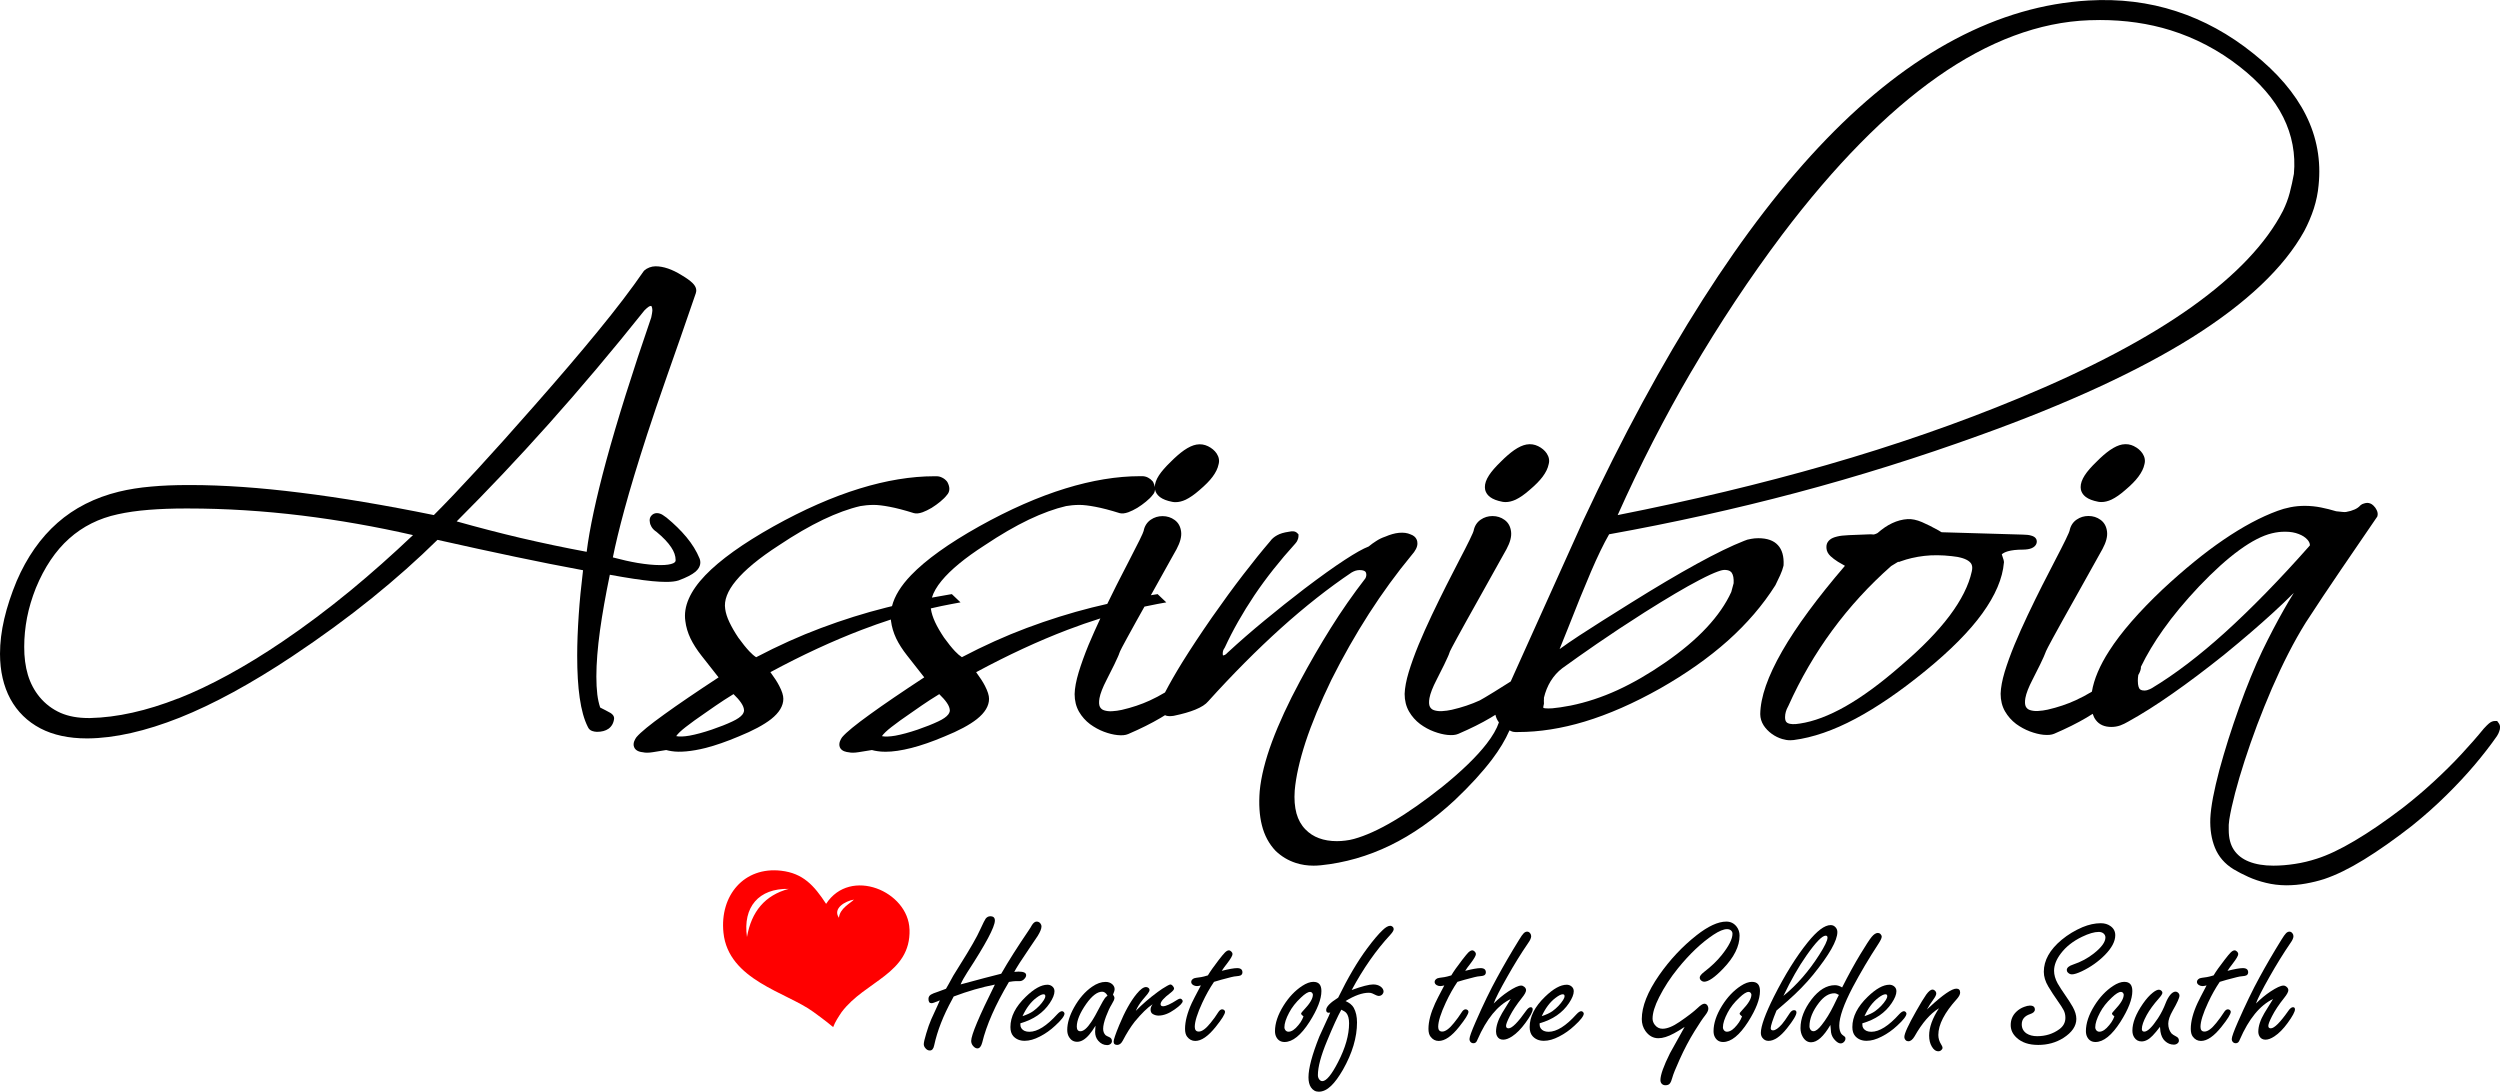 <?xml version="1.0" encoding="UTF-8"?>
<svg id="Layer_2" data-name="Layer 2" xmlns="http://www.w3.org/2000/svg" viewBox="0 0 709.26 309.72">
  <defs>
    <style>
      .cls-1 {
        fill: red;
        fill-rule: evenodd;
      }
    </style>
  </defs>
  <g id="Layer_1-2" data-name="Layer 1">
    <g>
      <g>
        <path d="M640.05,284.67c1.35-1.33,2.69-2.43,4.05-3.34,1.74-1.15,2.98-1.72,3.72-1.72.31,0,.61.12.9.37.33.27.49.59.49.95,0,.47-.39,1.2-1.18,2.18-1.52,1.9-2.66,3.64-3.45,5.19-.69,1.36-1.05,2.26-1.05,2.74s.24.7.71.7c.99,0,2.65-1.66,4.99-4.99.47-.67.9-1,1.29-1s.57.21.57.62c0,.67-.7,1.96-2.08,3.86-1.21,1.66-2.46,2.95-3.78,3.81-.93.61-1.76.92-2.51.92s-1.35-.32-1.7-.96c-.22-.39-.33-.83-.33-1.32,0-1.54.57-3.3,1.73-5.27.27-.47,1.1-1.8,2.46-3.99-3.73,1.79-6.88,5.62-9.45,11.54-.23.67-.6,1.01-1.1,1.01-.35,0-.63-.1-.84-.33-.22-.23-.33-.53-.33-.88,0-.57.58-2.18,1.75-4.85,2.18-4.95,4.2-9.13,6.08-12.56,1.88-3.46,3.97-7.05,6.27-10.76.55-.9.98-1.51,1.29-1.82.31-.31.63-.46.98-.46.33,0,.61.16.85.48.19.25.28.52.28.83,0,.48-.29,1.14-.88,1.96-1.97,2.88-3.93,6.05-5.88,9.5-2.1,3.7-3.39,6.22-3.86,7.57h0Z"/>
        <path d="M629.74,278.57c-1.19,1.75-2.28,3.7-3.29,5.86-1.44,3.09-2.16,5.38-2.16,6.9,0,.43.09.76.28.99.19.23.48.34.86.34.92,0,2.02-.81,3.32-2.43.81-1.01,1.55-2.01,2.19-3.02.34-.57.71-.86,1.12-.86.24,0,.44.09.6.23.15.17.22.32.22.47,0,.63-.88,2.07-2.65,4.27-2.12,2.66-4.05,4-5.81,4-.94,0-1.71-.41-2.32-1.23-.38-.51-.57-1.25-.57-2.2,0-2.09.63-4.52,1.91-7.3.31-.7,1.18-2.37,2.57-5.02-.49.12-.86.19-1.12.19-.39,0-.72-.1-1.01-.27-.4-.24-.6-.54-.6-.9,0-.43.26-.77.79-1.04.15-.07.82-.19,2.02-.34.44-.07,1.09-.23,1.92-.49.63-1.08,1.68-2.56,3.13-4.43.79-1.03,1.36-1.71,1.67-2.02.43-.43.81-.65,1.15-.65.23,0,.47.12.71.36.22.23.33.45.33.68,0,.45-.51,1.34-1.54,2.68-.67.85-1.18,1.56-1.51,2.09,2.03-.51,3.48-.77,4.35-.77,1.01,0,1.51.4,1.51,1.2,0,.39-.17.68-.52.87-.18.11-.65.19-1.42.26-.31-.02-1.7.31-4.14.98-.67.19-1.34.39-1.99.59h0Z"/>
        <path d="M612.8,291.31c-.78,1.03-1.48,1.88-2.08,2.49-1.06,1.11-2.11,1.66-3.15,1.66-.89,0-1.59-.38-2.08-1.15-.35-.53-.52-1.18-.52-1.92,0-2.23,1-4.78,3.01-7.67.94-1.35,1.86-2.37,2.77-3.09.71-.57,1.3-.85,1.75-.85.25,0,.49.1.71.31.18.19.27.37.27.56,0,.34-.34.86-1.01,1.61-1.52,1.72-2.66,3.29-3.45,4.73-.91,1.68-1.37,2.98-1.37,3.94,0,.24.06.42.17.56.12.12.29.19.51.19.93,0,2.23-1.27,3.89-3.79.86-1.32,1.6-2.75,2.21-4.36.33-.85.75-1.63,1.29-2.3.51-.6,1.02-.9,1.51-.9.27,0,.52.11.73.33.24.24.36.51.36.8,0,.62-.63,2.02-1.89,4.21-.86,1.5-1.29,2.75-1.29,3.75,0,1.08.3,2,.91,2.76.16.2.66.53,1.51.98.4.22.6.58.6,1.09,0,.3-.14.56-.43.79-.28.22-.62.33-1.02.33-.91,0-1.75-.34-2.5-1.03-.67-.62-1.09-1.52-1.29-2.69-.03-.15-.08-.6-.13-1.35h0Z"/>
        <path d="M602.71,278.55c-.98,0-2.05.39-3.23,1.17-2.03,1.33-3.79,3.2-5.29,5.6-1.61,2.59-2.41,5-2.41,7.21,0,.66.13,1.22.38,1.69.49.93,1.28,1.4,2.33,1.4,2.28,0,4.65-1.91,7.09-5.72,2.24-3.54,3.37-6.43,3.37-8.74,0-1.74-.74-2.6-2.24-2.6ZM600.05,286.41c-.58.62-.87,1-.87,1.15,0,.2.23.45.68.81.01,0-.11.3-.38.85-.28.55-.64,1.1-1.08,1.61-1,1.25-1.94,1.87-2.81,1.87-.37,0-.67-.16-.91-.47-.17-.23-.25-.48-.25-.77,0-1.11.45-2.5,1.35-4.18.76-1.47,1.88-2.9,3.34-4.26,1.14-1.09,1.99-1.61,2.57-1.61.31,0,.53.12.68.38.09.13.14.27.14.41,0,1.08-.82,2.48-2.46,4.22Z"/>
        <path d="M575.82,285.27c.99,0,1.48.38,1.48,1.14,0,.57-.45,1-1.37,1.3-1.57.53-2.35,1.5-2.35,2.89,0,1.11.45,1.97,1.37,2.6.79.5,1.78.77,2.99.77,2.4,0,4.51-.66,6.32-1.99,1.14-.84,1.7-1.92,1.7-3.22,0-.79-.16-1.52-.49-2.16-.35-.65-.87-1.48-1.59-2.48-1.1-1.56-2.02-2.98-2.77-4.24-.85-1.43-1.27-2.83-1.27-4.18,0-3.24,1.69-6.26,5.07-9.08,1.79-1.48,3.76-2.66,5.91-3.58,1.79-.74,3.52-1.12,5.18-1.12,1.08,0,1.99.27,2.73.8.92.63,1.38,1.52,1.38,2.61,0,1.74-.98,3.6-2.95,5.61-1.86,1.88-4.04,3.42-6.53,4.61-1.24.58-2.18.88-2.81.88-.42,0-.8-.16-1.13-.49-.22-.21-.33-.47-.33-.74,0-.64.6-1.17,1.81-1.56,2.21-.74,4.16-1.79,5.86-3.14,2.19-1.73,3.29-3.25,3.29-4.54,0-.49-.22-.9-.65-1.22-.35-.24-.77-.35-1.24-.35-1.26,0-2.83.46-4.74,1.38-2.55,1.23-4.56,2.8-6.02,4.74-1.28,1.68-1.92,3.31-1.92,4.9,0,1.16.34,2.35,1.01,3.58.56.98,1.29,2.1,2.16,3.35.83,1.2,1.55,2.3,2.13,3.32.67,1.22,1.02,2.34,1.02,3.4,0,2.04-1.23,3.84-3.69,5.42-2.1,1.32-4.48,1.97-7.13,1.97s-4.66-.68-6.13-2.05c-1.12-1.03-1.67-2.22-1.67-3.58,0-1.5.53-2.76,1.59-3.78.64-.62,1.4-1.09,2.27-1.4.6-.23,1.11-.34,1.51-.34h0Z"/>
        <path d="M546.68,286.39c.23-.21.46-.41.68-.62,3.81-3.53,6.37-5.29,7.67-5.29.71,0,1.07.38,1.07,1.12,0,.51-.32,1.13-.95,1.84-3.49,3.86-5.24,7.25-5.24,10.18,0,.96.27,1.86.82,2.72.25.39.38.7.38.94,0,.21-.11.41-.32.6-.24.24-.52.37-.86.37-.74,0-1.38-.46-1.89-1.37-.49-.84-.74-1.87-.74-3.08,0-2.34.94-4.93,2.8-7.76-2.48,1.51-4.79,4.17-6.94,7.99-.54.91-1.13,1.38-1.75,1.38-.31,0-.56-.1-.76-.31-.25-.25-.38-.56-.38-.93,0-.94,1.12-3.38,3.37-7.34,1.21-2.14,2.15-3.7,2.84-4.67.69-.94,1.29-1.42,1.78-1.42.23,0,.46.1.68.3.25.24.38.52.38.83,0,.38-.26.92-.79,1.64-.76,1.06-1.39,2.02-1.86,2.88h0Z"/>
        <path d="M540.7,287.16c-.16-.19-.34-.28-.54-.28-.37,0-.81.28-1.35.86-2.99,3.32-5.63,4.98-7.91,4.98-1.03,0-1.79-.32-2.24-.96-.2-.28-.3-.61-.3-.98v-.47c3.71-1.06,6.48-2.97,8.32-5.73.89-1.33,1.34-2.45,1.34-3.37,0-.59-.23-1.07-.7-1.42-.39-.28-.81-.42-1.29-.42-1.76,0-3.81,1.14-6.16,3.42-2.91,2.81-4.35,5.66-4.35,8.59,0,1.07.26,1.92.79,2.54.78.89,1.86,1.36,3.23,1.36s2.77-.41,4.32-1.21c1.56-.79,3.02-1.82,4.38-3.09,1.76-1.61,2.63-2.75,2.63-3.42,0-.11-.06-.25-.17-.39ZM532.87,283.09c.87-.67,1.56-1.01,2.03-1.01.35,0,.52.16.52.51,0,.33-.14.71-.41,1.12-.75,1.18-1.77,2.23-3.05,3.17-.72.51-1.73.99-3,1.41,1.03-2.27,2.34-4,3.91-5.2Z"/>
        <path d="M533.54,265.01c-.23-.22-.49-.33-.78-.33-.55,0-1.14.37-1.76,1.12-.56.67-1.63,2.3-3.2,4.9-1.63,2.69-3.36,5.83-5.18,9.44-.69-.43-1.38-.64-2.03-.64-2.37,0-4.58,1.35-6.65,4.04-2.08,2.74-3.13,5.45-3.13,8.14,0,.91.2,1.7.6,2.41.6,1.08,1.41,1.61,2.4,1.61,1.74,0,3.56-1.64,5.48-4.91.07,1.04.14,1.75.19,2.13.15.9.58,1.69,1.32,2.38.51.49.98.72,1.4.72.35,0,.66-.14.94-.42.28-.29.42-.6.42-.94,0-.26-.05-.43-.16-.52-.59-.43-.92-.71-.99-.83-.4-.57-.6-1.35-.6-2.34,0-2.42,1.28-6.05,3.83-10.92,2.21-4.16,4.64-8.26,7.29-12.31.61-.94.92-1.6.92-1.98,0-.27-.11-.51-.33-.74ZM521.53,282.6c-.17.33-.25.49-.25.49-.34.72-.69,1.45-1.06,2.18-1.04,2.12-2.17,3.96-3.4,5.52-.92,1.18-1.69,1.77-2.32,1.77-.44,0-.77-.21-.98-.65-.11-.22-.17-.46-.17-.72,0-2.16.91-4.39,2.71-6.72,1.37-1.77,2.82-2.67,4.35-2.67.37,0,.79.15,1.29.46l-.16.34Z"/>
        <path d="M520.71,263.04c-.35-.39-.79-.59-1.34-.59-1.72,0-3.88,1.63-6.5,4.88-3.27,4.05-6.46,9.19-9.61,15.43-1.23,2.46-2.14,4.53-2.76,6.24-.62,1.72-.94,3.06-.94,4.02,0,.57.16,1.06.47,1.45.43.56,1.01.83,1.7.83,1.6,0,3.35-1.19,5.23-3.55,1.8-2.26,2.7-3.77,2.7-4.51,0-.43-.23-.65-.7-.65-.42,0-.83.29-1.22.88-.95,1.49-1.69,2.51-2.18,3.09-1.04,1.18-1.89,1.76-2.54,1.76-.44,0-.66-.2-.66-.64,0-.32.14-.9.41-1.74.27-.83.68-1.92,1.24-3.26,1.29-1.12,2.31-1.99,3.07-2.65,2.85-2.5,5.3-5.01,7.34-7.52,4.56-5.64,6.85-9.66,6.85-12.09,0-.51-.18-.98-.55-1.38ZM516.14,270.87c-2.99,4.7-6.4,8.6-10.18,11.67,2.15-4.49,4.32-8.3,6.51-11.41,2.65-3.79,4.48-5.68,5.48-5.68.35,0,.52.19.52.57,0,.8-.77,2.41-2.33,4.85Z"/>
        <path d="M497.07,278.55c-.98,0-2.05.39-3.23,1.17-2.03,1.33-3.79,3.2-5.29,5.6-1.61,2.59-2.41,5-2.41,7.21,0,.66.12,1.22.38,1.69.49.93,1.28,1.4,2.33,1.4,2.27,0,4.64-1.91,7.09-5.72,2.24-3.54,3.37-6.43,3.37-8.74,0-1.74-.74-2.6-2.24-2.6ZM494.41,286.41c-.58.62-.87,1-.87,1.15,0,.2.23.45.68.81,0,0-.11.3-.38.85-.28.55-.64,1.1-1.07,1.61-1,1.25-1.94,1.87-2.83,1.87-.36,0-.66-.16-.89-.47-.17-.23-.25-.48-.25-.77,0-1.11.45-2.5,1.34-4.18.76-1.47,1.89-2.9,3.35-4.26,1.14-1.09,1.99-1.61,2.57-1.61.31,0,.53.12.68.38.09.13.14.27.14.41,0,1.08-.82,2.48-2.46,4.22Z"/>
        <path d="M477.94,291.33c-1.24.82-2.23,1.43-2.99,1.82-1.72.94-3.21,1.4-4.46,1.4-1.48,0-2.7-.68-3.67-2.04-.69-.98-1.04-2.12-1.04-3.4,0-3.57,1.64-7.72,4.93-12.46,3.05-4.37,6.58-8.13,10.6-11.3,3.29-2.58,6.1-3.89,8.46-3.89,1.2,0,2.16.47,2.91,1.43.56.72.84,1.58.84,2.56,0,3-1.55,6.13-4.66,9.36-2.37,2.47-4.16,3.71-5.4,3.71-.27,0-.53-.1-.8-.31-.29-.24-.44-.52-.44-.86,0-.43.4-.94,1.21-1.58,2.06-1.58,3.74-3.19,5.04-4.83,2.02-2.54,3.04-4.55,3.04-6.04,0-.38-.15-.71-.46-.96-.29-.23-.65-.34-1.08-.34-.97,0-2.26.53-3.89,1.61-3.39,2.26-6.74,5.44-10.04,9.51-2.14,2.64-3.92,5.38-5.34,8.2-1.25,2.46-1.86,4.48-1.86,6.06,0,.62.21,1.22.63,1.77.56.73,1.3,1.11,2.2,1.11,1.31,0,2.91-.64,4.81-1.94,2.37-1.62,4.07-2.93,5.1-3.91.86-.83,1.51-1.25,1.94-1.25.3,0,.56.11.76.33.25.29.38.66.38,1.11,0,.47-.31,1.12-.94,1.92-.63.78-1.62,2.26-2.96,4.42-1.53,2.47-2.95,5.15-4.24,8.03-1.15,2.54-1.84,4.26-2.08,5.17-.2.77-.43,1.3-.68,1.63-.27.36-.69.52-1.26.52-.47,0-.84-.16-1.1-.47-.22-.27-.33-.6-.33-.99,0-1.46.91-4.01,2.71-7.62.29-.57,1.22-2.23,2.77-4.98.31-.55.77-1.4,1.4-2.52h0Z"/>
        <path d="M449.15,287.16c-.17-.19-.34-.28-.55-.28-.36,0-.8.28-1.34.86-2.98,3.32-5.63,4.98-7.91,4.98-1.03,0-1.79-.32-2.24-.96-.2-.28-.31-.61-.31-.98v-.47c3.72-1.06,6.49-2.97,8.33-5.73.89-1.33,1.35-2.45,1.35-3.37,0-.59-.24-1.07-.71-1.42-.38-.28-.81-.42-1.29-.42-1.76,0-3.81,1.14-6.16,3.42-2.91,2.81-4.35,5.66-4.35,8.59,0,1.07.26,1.92.79,2.54.78.89,1.85,1.36,3.23,1.36s2.77-.41,4.32-1.21c1.56-.79,3.02-1.82,4.38-3.09,1.76-1.61,2.63-2.75,2.63-3.42,0-.11-.06-.25-.17-.39ZM441.33,283.09c.88-.67,1.55-1.01,2.02-1.01.34,0,.52.16.52.51,0,.33-.14.71-.41,1.12-.76,1.18-1.76,2.23-3.04,3.17-.73.51-1.74.99-3.02,1.41,1.03-2.27,2.34-4,3.92-5.2Z"/>
        <path d="M423.79,284.67c1.35-1.33,2.69-2.43,4.05-3.34,1.73-1.15,2.97-1.72,3.71-1.72.32,0,.61.12.91.37.33.27.49.59.49.95,0,.47-.39,1.2-1.18,2.18-1.52,1.9-2.66,3.64-3.45,5.19-.69,1.36-1.05,2.26-1.05,2.74s.24.7.71.7c.99,0,2.64-1.66,4.99-4.99.47-.67.9-1,1.29-1s.57.21.57.62c0,.67-.69,1.96-2.08,3.86-1.22,1.66-2.46,2.95-3.78,3.81-.94.61-1.77.92-2.51.92-.79,0-1.36-.32-1.71-.96-.21-.39-.32-.83-.32-1.32,0-1.54.57-3.3,1.73-5.27.27-.47,1.09-1.8,2.45-3.99-3.72,1.79-6.87,5.62-9.45,11.54-.23.67-.59,1.01-1.09,1.01-.35,0-.63-.1-.85-.33-.21-.23-.32-.53-.32-.88,0-.57.58-2.18,1.75-4.85,2.16-4.95,4.19-9.13,6.08-12.56,1.88-3.46,3.96-7.05,6.26-10.76.54-.9.97-1.51,1.29-1.82.31-.31.63-.46.99-.46.33,0,.62.16.86.48.18.25.27.52.27.83,0,.48-.29,1.14-.88,1.96-1.98,2.88-3.93,6.05-5.88,9.5-2.1,3.7-3.39,6.22-3.86,7.57h0Z"/>
        <path d="M413.47,278.57c-1.2,1.75-2.28,3.7-3.29,5.86-1.44,3.09-2.16,5.38-2.16,6.9,0,.43.1.76.29.99.19.23.48.34.86.34.91,0,2.01-.81,3.31-2.43.82-1.01,1.56-2.01,2.19-3.02.35-.57.72-.86,1.13-.86.23,0,.43.09.6.23.14.17.21.32.21.47,0,.63-.89,2.07-2.65,4.27-2.11,2.66-4.04,4-5.8,4-.95,0-1.71-.41-2.32-1.23-.39-.51-.58-1.25-.58-2.2,0-2.09.64-4.52,1.92-7.3.31-.7,1.17-2.37,2.57-5.02-.5.12-.88.19-1.13.19-.38,0-.72-.1-1.03-.27-.38-.24-.58-.54-.58-.9,0-.43.26-.77.79-1.04.14-.07.81-.19,2.01-.34.44-.07,1.08-.23,1.93-.49.63-1.08,1.68-2.56,3.12-4.43.8-1.03,1.36-1.71,1.66-2.02.45-.43.83-.65,1.17-.65.23,0,.47.12.71.36.21.23.32.45.32.68,0,.45-.51,1.34-1.53,2.68-.67.85-1.18,1.56-1.51,2.09,2.02-.51,3.48-.77,4.35-.77,1.01,0,1.51.4,1.51,1.2,0,.39-.17.68-.52.87-.18.11-.65.19-1.44.26-.3-.02-1.68.31-4.12.98-.67.19-1.34.39-2,.59h0Z"/>
        <path d="M395.38,263.56c0-.29-.13-.53-.38-.7-.17-.14-.36-.21-.58-.21-.58,0-1.29.39-2.11,1.18-1.19,1.11-2.69,2.87-4.48,5.29-2.66,3.58-5.4,8.22-8.19,13.92-2.26,1.42-3.4,2.58-3.4,3.5,0,.52.25.78.74.78.13,0,.25-.02.41-.06-.29.73-.59,1.42-.91,2.05-1.2,2.58-1.93,4.18-2.19,4.79-2.04,5.14-3.07,8.98-3.07,11.54,0,1.2.23,2.13.69,2.83.56.83,1.29,1.25,2.21,1.25,1.21,0,2.38-.56,3.54-1.68,1.08-1.03,2.18-2.56,3.34-4.56,2.66-4.69,3.99-9.18,3.99-13.41,0-1.64-.31-3.03-.92-4.15-.45-.8-1.24-1.43-2.33-1.92,2.56-1.57,4.76-2.35,6.58-2.35.4,0,.73.06.99.18.91.48,1.52.72,1.83.72.44,0,.8-.16,1.08-.49.19-.23.3-.48.3-.75,0-.52-.28-1.01-.86-1.43-.55-.39-1.25-.59-2.09-.59-1.13,0-3.17.52-6.09,1.58,3.26-6.08,6.92-11.31,10.95-15.66.64-.7.97-1.25.97-1.63ZM381.95,287.37c.53.65.79,1.63.79,2.93,0,3.34-1.05,7.02-3.13,11.03-1.84,3.59-3.33,5.39-4.46,5.39-.35,0-.64-.17-.9-.52-.24-.34-.36-.73-.36-1.19,0-2.3.86-5.53,2.6-9.7,1.68-4.08,3.04-7.04,4.05-8.86.72.35,1.2.66,1.4.93Z"/>
        <path d="M372.65,278.55c-.97,0-2.04.39-3.23,1.17-2.03,1.33-3.79,3.2-5.29,5.6-1.61,2.59-2.41,5-2.41,7.21,0,.66.13,1.22.38,1.69.49.93,1.28,1.4,2.33,1.4,2.28,0,4.65-1.91,7.09-5.72,2.24-3.54,3.37-6.43,3.37-8.74,0-1.74-.74-2.6-2.24-2.6ZM370,286.41c-.58.62-.87,1-.87,1.15,0,.2.23.45.68.81.02,0-.11.3-.38.85-.27.55-.63,1.1-1.07,1.61-1,1.25-1.94,1.87-2.82,1.87-.36,0-.66-.16-.9-.47-.17-.23-.25-.48-.25-.77,0-1.11.45-2.5,1.35-4.18.77-1.47,1.88-2.9,3.34-4.26,1.14-1.09,1.99-1.61,2.57-1.61.31,0,.52.12.68.38.09.13.14.27.14.41,0,1.08-.82,2.48-2.46,4.22Z"/>
        <path d="M344.41,278.57c-1.19,1.75-2.29,3.7-3.29,5.86-1.44,3.09-2.16,5.38-2.16,6.9,0,.43.1.76.29.99.19.23.47.34.85.34.92,0,2.01-.81,3.32-2.43.83-1.01,1.56-2.01,2.18-3.02.36-.57.73-.86,1.13-.86.24,0,.44.09.6.23.15.17.22.32.22.47,0,.63-.88,2.07-2.65,4.27-2.13,2.66-4.05,4-5.81,4-.92,0-1.7-.41-2.32-1.23-.38-.51-.57-1.25-.57-2.2,0-2.09.63-4.52,1.9-7.3.32-.7,1.19-2.37,2.59-5.02-.49.12-.87.19-1.12.19-.38,0-.72-.1-1.02-.27-.4-.24-.6-.54-.6-.9,0-.43.26-.77.79-1.04.15-.07.83-.19,2.02-.34.44-.07,1.09-.23,1.92-.49.64-1.08,1.69-2.56,3.12-4.43.8-1.03,1.37-1.71,1.68-2.02.43-.43.81-.65,1.15-.65.24,0,.48.12.71.36.22.23.33.45.33.68,0,.45-.51,1.34-1.54,2.68-.68.85-1.18,1.56-1.51,2.09,2.03-.51,3.49-.77,4.36-.77,1,0,1.5.4,1.5,1.2,0,.39-.17.68-.51.87-.19.11-.66.19-1.43.26-.31-.02-1.69.31-4.13.98-.67.19-1.35.39-2,.59h0Z"/>
        <path d="M322.26,286.76c1.78-1.83,3.84-3.6,6.18-5.33.83-.62,1.73-1.21,2.68-1.74.46-.26.77-.39.91-.39.27,0,.55.19.82.57.15.21.24.4.24.57,0,.31-.34.73-1.05,1.27-1.85,1.4-2.78,2.45-2.78,3.17,0,.4.24.6.71.6.78,0,2.13-.61,4.05-1.85.33-.21.6-.31.82-.31.15,0,.29.07.44.21.17.16.25.32.25.49,0,.51-.76,1.31-2.3,2.38-1.61,1.15-3.14,1.73-4.57,1.73-.58,0-1.14-.16-1.62-.45-.41-.24-.62-.67-.62-1.3,0-.43.19-.92.57-1.47-1.44.95-3.14,2.61-5.1,4.98-1.13,1.46-2.26,3.24-3.37,5.37-.41.78-.94,1.19-1.56,1.19-.67,0-1.02-.3-1.02-.92,0-.58.53-2.15,1.59-4.71,1.57-3.81,3.21-6.75,4.93-8.85,1.07-1.3,1.95-1.94,2.66-1.94.23,0,.45.07.65.21.23.17.35.38.35.64s-.18.62-.54,1.09c-.07.09-.55.66-1.45,1.74-.83,1.02-1.46,2.03-1.89,3.05h0Z"/>
        <path d="M315.4,284.93c.51-.83.77-1.42.77-1.79,0-.27-.14-.59-.41-.96.31-.67.46-1.2.46-1.58,0-.5-.23-.96-.65-1.36-.51-.45-1.16-.67-1.92-.67-1.22,0-2.49.45-3.81,1.36-2,1.38-3.72,3.36-5.15,5.93-1.28,2.32-1.91,4.43-1.91,6.35,0,.77.17,1.45.52,2.02.54.89,1.31,1.33,2.29,1.33,1.14,0,2.27-.67,3.43-2.02.58-.69,1.18-1.54,1.78-2.54-.07.79-.11,1.36-.11,1.71,0,1.01.29,1.87.88,2.55.71.83,1.56,1.24,2.54,1.24.37,0,.69-.11.97-.34.25-.21.38-.47.38-.8,0-.51-.23-.88-.69-1.09-.61-.27-.99-.46-1.12-.59-.45-.47-.68-1.06-.68-1.8,0-.9.28-2.08.84-3.57.53-1.4,1.06-2.52,1.59-3.38ZM313.43,283.23c-.29.38-.76,1.2-1.4,2.43-.97,1.88-1.78,3.32-2.43,4.27-1.17,1.76-2.19,2.64-3.07,2.64-.35,0-.61-.11-.78-.33-.17-.23-.26-.55-.26-.98,0-1.75.9-3.92,2.68-6.46,1.63-2.3,3.14-3.45,4.52-3.45.29,0,.56.09.81.27.25.18.49.46.71.85-.38.29-.64.54-.79.76Z"/>
        <path d="M301.84,287.16c-.16-.19-.34-.28-.54-.28-.37,0-.81.28-1.35.86-3,3.32-5.64,4.98-7.91,4.98-1.04,0-1.79-.32-2.24-.96-.2-.28-.31-.61-.31-.98v-.47c3.72-1.06,6.49-2.97,8.33-5.73.89-1.33,1.34-2.45,1.34-3.37,0-.59-.24-1.07-.71-1.42-.38-.28-.81-.42-1.3-.42-1.74,0-3.79,1.14-6.14,3.42-2.91,2.81-4.35,5.66-4.35,8.59,0,1.07.26,1.92.78,2.54.78.89,1.87,1.36,3.24,1.36s2.77-.41,4.32-1.21c1.56-.79,3.02-1.82,4.37-3.09,1.76-1.61,2.63-2.75,2.63-3.42,0-.11-.05-.25-.16-.39ZM294.01,283.09c.87-.67,1.56-1.01,2.03-1.01.34,0,.52.16.52.51,0,.33-.14.71-.41,1.12-.75,1.18-1.77,2.23-3.05,3.17-.73.51-1.73.99-3.01,1.41,1.04-2.27,2.34-4,3.91-5.2Z"/>
        <path d="M282.25,279.33c-3.77.74-7.66,1.86-11.69,3.38-.16.27-.29.56-.44.85-2.52,4.57-4.21,8.92-5.09,13.01-.19.97-.6,1.46-1.24,1.46-.48,0-.9-.22-1.26-.67-.29-.35-.45-.71-.45-1.12,0-.48.23-1.49.69-3.02.45-1.54.93-2.88,1.43-4.04.18-.43.75-1.69,1.73-3.78.23-.5.47-1.04.7-1.59-.38.14-.91.35-1.59.62-.29.12-.56.18-.79.18-.56,0-.84-.39-.84-1.22,0-.53.24-.93.7-1.22.37-.23,1.02-.49,1.95-.79.99-.36,1.76-.64,2.32-.86.36-.61,1.07-1.86,2.08-3.73.19-.35.8-1.34,1.84-2.97,2.98-4.73,4.91-8.11,5.79-10.11.83-1.81,1.35-2.83,1.55-3.09.36-.45.8-.67,1.32-.67.86,0,1.29.4,1.29,1.21,0,1.81-2.61,6.7-7.83,14.7-.85,1.32-1.49,2.46-1.89,3.42l1.37-.36c3.72-1.02,7.11-1.91,10.15-2.67,2.1-3.67,4.68-7.72,7.72-12.19.53-.79.84-1.29.92-1.48.44-.74.91-1.12,1.41-1.12.42,0,.76.16,1.04.49.22.28.33.58.33.91,0,.62-.36,1.52-1.07,2.67-.17.27-.92,1.38-2.24,3.32-2.34,3.43-3.81,5.72-4.41,6.88.53-.05.93-.08,1.21-.08,1.44,0,2.16.33,2.16,1.01,0,.41-.23.82-.68,1.23-.35.31-.73.46-1.16.46h-1.07c-.43,0-1.1.08-1.97.23-3.87,6.54-6.39,12.27-7.58,17.2-.29,1.11-.75,1.66-1.37,1.66-.47,0-.92-.29-1.35-.86-.27-.39-.41-.81-.41-1.27,0-1.65,2.24-6.98,6.72-15.98h0Z"/>
      </g>
      <g>
        <path d="M709.21,205.87c-.06-.38-.26-.64-.38-.8l-.38-.52h-.65c-.58,0-1.15.25-1.7.72-.35.29-.76.71-1.45,1.45-1.88,2.31-4.02,4.75-6.36,7.27-2.34,2.52-4.94,5.1-7.73,7.67-2.77,2.57-5.78,5.12-8.95,7.58-4.95,3.77-9.52,6.89-13.59,9.29-4.02,2.39-7.63,4.1-10.75,5.09-2.02.66-4.09,1.16-6.16,1.47-2.1.33-4.17.5-6.15.5-2.7,0-5.04-.39-6.97-1.17-1.81-.72-3.23-1.82-4.22-3.29-.98-1.46-1.47-3.35-1.47-5.65,0-.5,0-1.01,0-1.48.03-.48.08-1,.16-1.52.35-2.15.9-4.66,1.64-7.48.73-2.8,1.62-5.8,2.71-9.18,1.03-3.19,2.22-6.6,3.54-10.13,1.32-3.47,2.73-6.97,4.21-10.41,1.52-3.49,3.08-6.82,4.66-9.9,1.58-3.09,3.23-6.02,4.89-8.69,3.19-4.92,6.55-9.95,9.97-14.97,3.41-5.01,6.83-10.01,10.25-15l.13-.2.05-.23c.12-.48.04-1.01-.23-1.57-.2-.45-.51-.88-.88-1.24-.63-.65-1.28-.8-1.83-.81-.28.01-.59.07-.89.17-.39.1-.72.26-.97.49l-.1.09c-.41.46-.93.82-1.57,1.11-.69.31-1.48.55-2.46.72,0,0-.1.02-.37.02-.13,0-.28,0-.39-.01l-2.04-.21c-1.41-.43-2.86-.79-4.3-1.08-2.97-.59-6.01-.6-8.67-.07-1.31.26-2.55.61-3.65,1.03-4.72,1.72-9.88,4.48-15.33,8.2-5.39,3.67-11.21,8.42-17.32,14.11-6.68,6.33-11.77,12.18-15.11,17.4-2.69,4.17-4.34,8.07-4.92,11.59-1.48.9-3.03,1.72-4.61,2.44-2.39,1.1-5.06,2-7.93,2.66-.9.2-1.82.33-2.76.38-.82.05-1.59-.04-2.27-.26-.54-.18-.91-.49-1.17-.97-.27-.51-.32-1.38-.13-2.46.24-1.32.92-3.07,2.02-5.19.95-1.85,1.66-3.28,2.15-4.28.56-1.13.87-1.8,1.03-2.2.23-.51.38-.86.45-1.09.05-.16.13-.34.21-.53.1-.22.28-.58.56-1.13.28-.57.74-1.43,1.38-2.58l2.71-4.92c1.19-2.11,2.7-4.82,4.55-8.13,1.83-3.32,4.1-7.37,6.82-12.22,1.03-1.92,1.45-3.53,1.29-4.91-.17-1.48-.8-2.61-1.85-3.36-.98-.72-2.12-1.09-3.43-1.09-1.23,0-2.34.34-3.32,1.01-1.09.73-1.78,1.83-2.04,3.2-.04.15-.22.7-1.16,2.62-.73,1.5-1.68,3.36-2.82,5.54-1.15,2.23-2.42,4.69-3.79,7.38-1.25,2.48-2.59,5.2-4.08,8.34-1.34,2.83-2.61,5.66-3.76,8.43-1.12,2.73-2.06,5.32-2.79,7.7-.71,2.38-1.1,4.46-1.15,6.22,0,1.87.42,3.56,1.25,5,.8,1.38,1.85,2.57,3.14,3.55,1.24.9,2.56,1.62,3.92,2.13,1.37.51,2.65.83,3.81.95,1.33.13,2.3.04,3.08-.29,3.51-1.51,6.59-3.04,9.17-4.57.59-.35,1.17-.71,1.75-1.08.22.69.52,1.29.9,1.78.97,1.29,2.43,1.94,4.39,1.94.87,0,1.71-.14,2.52-.42.77-.29,1.52-.65,2.23-1.07,3.87-2.13,8.11-4.81,12.6-7.97,4.49-3.13,9.4-6.83,14.61-10.99,5.38-4.39,9.91-8.29,13.86-11.9,2.13-1.94,4.12-3.85,5.96-5.69-.98,1.57-1.96,3.21-2.92,4.92-1.98,3.5-4,7.35-5.99,11.46-1.07,2.22-2.16,4.69-3.33,7.56-1.08,2.63-2.16,5.45-3.3,8.63-1.07,3-2.09,6.02-3.04,9-.96,3.07-1.82,5.99-2.55,8.69-.74,2.8-1.34,5.39-1.79,7.71-.44,2.32-.7,4.35-.78,6.04-.11,3.08.33,5.87,1.31,8.29,1.02,2.52,2.77,4.56,5.23,6.08,1.24.75,2.63,1.47,4.25,2.2,1.55.7,3.23,1.27,4.99,1.69,1.8.45,3.72.68,5.72.7h.01c1.91,0,3.8-.17,5.61-.5,1.79-.32,3.53-.74,5.17-1.27,3.39-1.13,7.2-3,11.34-5.55,4.13-2.54,8.7-5.76,13.6-9.58,3.54-2.85,6.81-5.76,9.74-8.66,2.92-2.87,5.61-5.76,8-8.58,2.37-2.8,4.49-5.53,6.33-8.17.31-.48.53-.94.63-1.26.18-.44.28-.86.28-1.29,0-.16-.02-.32-.05-.48ZM609.34,195.75c-.34.11-.64.16-.94.16-.88,0-1.22-.28-1.38-.46-.19-.24-.51-.85-.51-2.32,0-.53.04-1.07.13-1.65.05-.07.09-.13.12-.19.48-.86.67-1.56.63-2.12,1.65-3.42,3.79-7,6.37-10.62,2.72-3.85,6.13-7.95,10.12-12.18,4.15-4.36,8.01-7.84,11.48-10.35,3.43-2.49,6.52-4.08,9.19-4.72.62-.15,1.25-.27,1.91-.35.56-.07,1.17-.1,1.92-.1,1.41,0,2.69.22,3.79.66,1.04.4,1.85.92,2.42,1.56.48.52.73,1.05.74,1.58l-.04.13s-.06.08-.17.19c-8.34,9.43-16.32,17.6-23.7,24.3-7.36,6.67-14.4,12.04-20.95,15.97-.32.19-.68.35-1.12.49Z"/>
        <path d="M568.54,159.57v-.1c-.04-.4-.14-.81-.29-1.17-.11-.32-.21-.64-.31-.96l-.03-.07c.38-.35.96-.64,1.73-.87,1.07-.31,2.49-.47,4.24-.47,1.07-.01,1.89-.15,2.49-.4,1.33-.56,1.48-1.52,1.48-1.9,0-.47-.21-1.32-1.6-1.68-.58-.18-1.35-.27-2.34-.28-5.02-.17-9.49-.3-13.39-.39-3.78-.1-7-.2-9.65-.28-.09-.04-.17-.08-.23-.11-.23-.16-.44-.29-.66-.41-1.76-.98-3.33-1.77-4.69-2.35-1.51-.65-2.92-.93-4.08-.86-1.5.09-2.98.49-4.4,1.16-1.36.63-2.74,1.57-4.13,2.79-.29.16-.56.28-.82.35-.12.04-.21.06-.28.07-.5-.09-1.04-.06-1.98-.02l-.7.03c-1.07.04-2.51.11-4.32.17-1.49.06-2.61.19-3.4.4-.92.22-1.58.51-2.05.91-.52.45-.82.93-.93,1.56-.04.33-.04.62-.02.85.05.81.44,1.58,1.18,2.27.56.52,1.23,1.02,2.07,1.56.66.4,1.33.79,1.99,1.15-7.85,9.15-13.84,17.29-17.79,24.18-4.12,7.2-6.16,13.05-6.24,17.9.01,1.14.34,2.22.98,3.22.59.9,1.36,1.69,2.29,2.37.93.67,1.93,1.16,2.97,1.47.75.23,1.52.35,2.28.35.33,0,.66-.02.97-.06,5.42-.7,11.31-2.73,17.51-6.04,6.1-3.24,12.77-7.81,19.83-13.57,7.1-5.79,12.54-11.27,16.16-16.29,3.72-5.14,5.78-10,6.14-14.43v-.1ZM506.64,201.96c.15-.55.38-1.08.67-1.58l.06-.12c6.87-15.32,16.68-28.66,29.16-39.67.74-.48,1.36-.84,1.82-1.11.09-.05.16-.08.22-.11l.15.07.51-.19c2.05-.75,4.3-1.26,6.69-1.54,2.36-.27,4.96-.25,7.79.07,2.34.22,4.02.74,4.99,1.54.54.44,1.1,1.16.69,2.85-.85,3.88-2.96,8.08-6.26,12.49-3.34,4.46-8.02,9.26-13.93,14.28-5.63,4.91-10.9,8.78-15.66,11.48-4.69,2.65-9.02,4.28-12.88,4.85-1.6.27-2.78.23-3.48-.14-.23-.11-.75-.39-.75-1.65,0-.5.07-1.01.21-1.52Z"/>
        <path d="M422.72,141c.83.62,1.97,1.06,3.52,1.36.3.06.61.08.92.08.89,0,1.84-.23,2.85-.69,1.21-.58,2.49-1.47,3.9-2.71,1.67-1.41,2.89-2.65,3.74-3.79.91-1.22,1.48-2.4,1.7-3.5.31-1.05.12-2.12-.54-3.12-.57-.85-1.39-1.53-2.43-2.05-1.04-.5-2.08-.68-3.32-.47-1.07.2-2.21.72-3.49,1.6-1.17.82-2.46,1.94-3.81,3.3-1.49,1.45-2.58,2.69-3.31,3.82-.81,1.25-1.2,2.36-1.18,3.38,0,.76.25,1.86,1.46,2.79Z"/>
        <path d="M503.75,165.9c.46-.96.89-1.85,1.29-2.71.42-.91.73-1.8.94-2.65l.03-.24c.12-2.46-.42-4.36-1.6-5.63-1.19-1.32-3.06-1.98-5.57-1.98-.73,0-1.44.07-2.04.19-.73.1-1.42.3-2,.57-3.53,1.38-8.04,3.57-13.41,6.52-5.38,2.95-11.66,6.67-18.67,11.05-6.04,3.76-10.84,6.8-14.66,9.29-2.17,1.43-4.03,2.7-5.59,3.84.03-.09.07-.18.1-.27.63-1.62,1.35-3.4,2.16-5.36,2.55-6.52,4.73-11.88,6.66-16.38,1.85-4.31,3.57-7.85,5.12-10.56,17.93-3.22,35.77-7.18,53.04-11.76,17.53-4.65,35.09-10.16,52.17-16.35,24.77-8.9,45.05-18.25,60.26-27.8,15.33-9.64,26.01-19.76,31.73-30.09,1.1-2.08,2.02-4.24,2.73-6.41.7-2.2,1.16-4.43,1.35-6.6.73-6.98-.48-13.68-3.6-19.91-3.09-6.19-8.12-12.08-14.94-17.5-6.74-5.43-14.09-9.46-21.85-11.97-7.76-2.54-16.14-3.56-24.85-3.05-25.53,1.46-50.54,14.67-74.34,39.27-23.67,24.46-46.9,60.88-69.05,108.27,0,0-10.48,23.27-13.82,30.67-2.22,4.94-4.22,9.37-5.99,13.3l-.76,1.69c-1.45.97-7.97,4.99-8.78,5.37-2.39,1.1-5.07,2-7.94,2.66-.9.2-1.82.33-2.76.38-.82.05-1.59-.04-2.27-.26-.54-.18-.91-.49-1.17-.97-.28-.52-.32-1.39-.13-2.46.24-1.32.91-3.06,2.02-5.2.94-1.84,1.66-3.27,2.15-4.28.5-1.02.84-1.76,1.03-2.21.23-.52.38-.86.42-1.04.07-.19.15-.4.2-.54.11-.23.3-.61.59-1.17.28-.57.74-1.42,1.39-2.58.64-1.19,1.55-2.83,2.71-4.92l4.54-8.12c1.42-2.56,3.1-5.57,5.03-9.02l1.79-3.2c1.03-1.92,1.45-3.53,1.29-4.92-.17-1.48-.8-2.61-1.85-3.36-.98-.72-2.12-1.09-3.43-1.09-1.22,0-2.34.34-3.32,1.01-1.08.73-1.78,1.83-2.04,3.21-.02.09-.18.64-1.16,2.62-.77,1.58-1.72,3.44-2.83,5.55-.74,1.44-1.53,2.97-2.36,4.6l-1.42,2.78c-1.29,2.56-2.57,5.18-4.08,8.34-1.43,3.02-2.66,5.78-3.76,8.43-1.13,2.76-2.06,5.34-2.78,7.7-.72,2.39-1.11,4.47-1.17,6.22,0,1.86.42,3.55,1.26,5.01.81,1.39,1.86,2.57,3.14,3.54,1.23.9,2.54,1.62,3.92,2.13,1.37.51,2.65.83,3.82.95,1.32.13,2.3.04,3.07-.29,3.51-1.51,6.59-3.04,9.16-4.57.47-.28.93-.56,1.39-.85.16.76.49,1.49.99,2.16-.62,1.84-1.79,3.87-3.49,6.06-2.76,3.58-6.97,7.67-12.49,12.14-5.06,4.03-9.75,7.33-13.93,9.79-4.16,2.46-7.94,4.17-11.21,5.07-.8.22-1.61.38-2.43.47-.78.1-1.59.16-2.41.16-1.9,0-3.61-.28-5.09-.84-1.48-.54-2.74-1.36-3.85-2.5-1.18-1.2-2.03-2.73-2.53-4.51-.51-1.87-.68-4.07-.5-6.52.33-3.85,1.36-8.45,3.05-13.67,1.74-5.3,4.22-11.27,7.36-17.74,3.25-6.5,6.84-12.81,10.65-18.75,3.79-5.89,7.86-11.48,12.07-16.57,1.12-1.25,1.67-2.34,1.68-3.3.02-.59-.12-2.01-1.97-2.64-.91-.41-1.98-.55-3.28-.43-1.17.11-2.47.48-3.87,1.08-.93.31-1.8.73-2.58,1.25-.73.46-1.44.97-2.14,1.55-1.55.59-3.76,1.83-6.75,3.78-3.03,1.97-6.89,4.73-11.48,8.21-3.86,2.96-7.65,5.97-11.25,8.95-3.68,3.03-7.21,6.09-10.56,9.19-.27.3-.52.51-.72.61-.34.15-.48.15-.49.15-.04,0-.07,0-.08,0-.03-.08-.06-.26-.06-.58,0-.23.04-.49.1-.73.08-.26.2-.49.36-.71l.14-.24c2.24-4.86,5.07-9.84,8.39-14.8,3.28-4.87,7.19-9.81,11.6-14.67.29-.31.51-.66.61-.93.19-.39.29-.78.29-1.15v-.53l-.37-.37c-.51-.51-1.26-.63-2.4-.36-1.38.2-2.46.52-3.29.99-.84.46-1.5,1.02-1.96,1.68-2.36,2.75-4.92,5.93-7.62,9.44-2.81,3.65-5.8,7.74-8.89,12.16-3.24,4.67-6.05,8.93-8.38,12.67-1.93,3.12-3.6,6.03-4.96,8.65-1.42.85-2.87,1.62-4.32,2.28-2.39,1.1-5.07,2-7.93,2.66-.9.2-1.83.33-2.77.38-.82.05-1.59-.04-2.27-.26-.54-.18-.91-.49-1.17-.97-.27-.51-.32-1.38-.13-2.46.24-1.32.92-3.07,2.02-5.2.94-1.84,1.66-3.27,2.15-4.28.5-1.02.84-1.76,1.03-2.21.23-.52.38-.86.42-1.05.07-.18.14-.37.23-.58.1-.22.28-.58.56-1.13.28-.57.74-1.43,1.39-2.58.64-1.19,1.55-2.83,2.71-4.92l2.26-4.04c1.24-.27,2.48-.52,3.71-.75l2.48-.45-2.46-2.34-.63.1c-.43.07-.86.14-1.29.21l.48-.85c1.49-2.67,3.25-5.83,5.28-9.48l1.54-2.75c1.02-1.93,1.45-3.54,1.29-4.91-.17-1.48-.8-2.61-1.85-3.36-.98-.72-2.12-1.09-3.43-1.09-1.22,0-2.34.34-3.34,1.02-1.07.73-1.78,1.86-2.02,3.18-.07.28-.42,1.14-1.17,2.64-.72,1.47-1.66,3.31-2.82,5.54-.86,1.66-1.78,3.46-2.77,5.39l-1.02,2c-.84,1.67-1.68,3.39-2.53,5.13-1.46.33-2.92.68-4.38,1.04-6.05,1.52-12.27,3.47-18.5,5.8-5.98,2.24-12.15,5.02-18.37,8.28-.6-.39-1.25-.94-1.94-1.67-.95-1.01-1.97-2.28-3.12-3.87-1.06-1.58-1.92-3.06-2.54-4.39-.62-1.34-1.02-2.59-1.19-3.74,0-.06-.02-.11-.02-.17,2.05-.48,4.05-.9,5.95-1.25l2.47-.46-2.46-2.34-.63.1c-1.55.25-3.21.54-5.03.89.46-1.52,1.38-3.12,2.75-4.78,2.55-3.1,6.64-6.48,12.18-10.04,4.49-3.01,8.72-5.46,12.56-7.3,3.83-1.82,7.41-3.12,10.57-3.85.51-.09,1.09-.17,1.72-.23.67-.06,1.32-.1,2.08-.1,1.14,0,2.65.18,4.5.53,1.88.35,4.19.95,6.89,1.8.67.18,1.45.11,2.48-.25.79-.29,1.64-.71,2.54-1.24.88-.55,1.69-1.13,2.45-1.76.81-.66,1.44-1.28,1.9-1.89.41-.43.64-.96.68-1.55.13.67.5,1.45,1.4,2.14.83.62,1.97,1.06,3.52,1.36.3.06.6.08.92.08.89,0,1.85-.23,2.85-.69,1.2-.58,2.48-1.47,3.91-2.72,1.71-1.46,2.89-2.66,3.72-3.78.91-1.22,1.48-2.4,1.7-3.5.31-1.05.12-2.12-.54-3.12-.57-.85-1.39-1.53-2.43-2.05-1.04-.5-2.08-.68-3.32-.47-1.06.2-2.2.72-3.48,1.6-1.17.82-2.46,1.94-3.81,3.3-1.51,1.46-2.59,2.71-3.32,3.82-.79,1.22-1.17,2.31-1.18,3.31-.07-.43-.2-.88-.45-1.37l-.18-.27c-.41-.46-.85-.8-1.29-1.02-.51-.27-1.08-.41-1.62-.41h-.69c-6.51,0-13.62,1.17-21.12,3.48-7.68,2.36-15.92,5.98-24.48,10.76-8.66,4.85-15.16,9.52-19.32,13.85-2.88,2.99-4.69,5.94-5.41,8.79h-.03c-.54.13-1.08.26-1.63.4-6.07,1.52-12.29,3.47-18.49,5.8-5.98,2.23-12.16,5.02-18.39,8.28-.6-.38-1.25-.94-1.93-1.67-.94-1-1.99-2.31-3.12-3.87-1.04-1.55-1.89-3.03-2.54-4.4-.64-1.35-1.04-2.6-1.19-3.74-.39-2.4.63-5.1,3.04-8.01,2.55-3.1,6.64-6.47,12.17-10.04,4.48-3,8.71-5.45,12.57-7.3,3.82-1.82,7.39-3.12,10.56-3.85.51-.09,1.09-.17,1.72-.23.66-.06,1.34-.1,2.09-.1,1.15,0,2.66.18,4.49.53,1.88.35,4.18.95,6.89,1.8.67.18,1.45.11,2.48-.25.78-.29,1.63-.7,2.55-1.24.9-.56,1.72-1.16,2.45-1.76.81-.67,1.43-1.28,1.88-1.88.46-.48.7-1.08.7-1.74,0-.58-.17-1.2-.53-1.89l-.16-.24c-.39-.47-.85-.83-1.32-1.05-.52-.28-1.07-.41-1.61-.41h-.69c-6.51,0-13.62,1.17-21.12,3.48-7.7,2.36-15.93,5.98-24.49,10.76-8.64,4.84-15.14,9.5-19.32,13.85-4.35,4.53-6.26,8.91-5.66,13,.2,1.65.69,3.3,1.46,4.92.76,1.57,1.8,3.2,3.1,4.86l4.87,6.19c-6.39,4.19-11.56,7.71-15.39,10.48-4.07,2.92-6.72,5.09-7.88,6.45l-.09.12c-.27.39-1.07,1.59-.61,2.72.45,1.21,1.92,1.42,2.53,1.48.71.17,1.62.16,2.81-.03,1.02-.15,2.28-.35,3.77-.61.49.14,1,.25,1.53.32,2.22.37,5.63.11,9.7-.92,2.77-.71,5.92-1.81,9.36-3.26,4-1.62,7.09-3.28,9.19-4.92,2.29-1.82,3.45-3.75,3.45-5.75,0-.97-.38-2.17-1.17-3.68-.56-1.1-1.39-2.37-2.5-3.88,8.93-4.82,17.66-8.86,25.97-12.03,2.74-1.05,5.49-2.02,8.2-2.9.01.15.03.29.05.43.21,1.65.7,3.3,1.46,4.92.76,1.58,1.81,3.21,3.11,4.86l4.86,6.19c-6.38,4.19-11.56,7.71-15.39,10.49-4.12,2.97-6.7,5.08-7.87,6.45l-.09.12c-.26.39-1.06,1.57-.6,2.77.49,1.17,1.92,1.37,2.52,1.43.71.17,1.63.16,2.8-.03,1.02-.15,2.28-.35,3.78-.61.49.14,1,.25,1.54.32.66.11,1.41.17,2.31.17,2.08,0,4.5-.35,7.38-1.08,2.8-.72,5.87-1.78,9.37-3.26,4.01-1.62,7.1-3.28,9.18-4.92,2.29-1.82,3.45-3.75,3.45-5.75,0-.96-.38-2.16-1.16-3.68-.56-1.1-1.39-2.37-2.5-3.88,8.92-4.81,17.64-8.86,25.96-12.03,3.07-1.17,6.18-2.26,9.28-3.23-1.16,2.47-2.28,5-3.36,7.55-1.13,2.76-2.06,5.35-2.78,7.7-.74,2.47-1.12,4.5-1.16,6.22,0,1.87.42,3.56,1.25,5.01.81,1.39,1.86,2.57,3.15,3.54,1.24.9,2.56,1.62,3.91,2.13,1.37.51,2.65.83,3.82.95,1.32.14,2.3.04,3.07-.29,3.5-1.5,6.58-3.04,9.17-4.57.43-.26.86-.52,1.28-.78.12.06.24.11.37.15.53.13,1.01.18,2.08.03,2.55-.53,4.56-1.11,6.12-1.75,1.75-.71,2.97-1.5,3.69-2.38,6.89-7.63,13.82-14.6,20.59-20.71,6.82-6.14,13.61-11.48,20.09-15.83.36-.21.73-.38,1.1-.5.36-.11.75-.17,1.13-.18.74,0,1.29.13,1.6.39.22.18.34.53.34,1.05,0,.13-.03.3-.1.52-.05.16-.12.31-.17.39-3.48,4.5-6.79,9.24-9.82,14.09-3,4.79-5.94,9.86-8.73,15.08-3.32,6.17-5.98,11.93-7.92,17.13-1.95,5.26-3.13,9.98-3.51,14.05-.29,3.69-.08,6.95.62,9.7.71,2.85,2.01,5.29,3.9,7.27,1.65,1.58,3.57,2.73,5.72,3.42,1.55.51,3.25.77,5.03.77.67,0,1.37-.04,2.08-.11,6.75-.69,13.36-2.58,19.64-5.63,6.29-3.05,12.46-7.38,18.36-12.86,4.26-4.03,7.8-7.9,10.54-11.51,2.14-2.82,3.8-5.59,4.97-8.27.05.02.09.03.13.05l.07.03c.15.07.29.13.43.2l.13.05c.21.06.54.14.88.14h.83c5.97,0,12.32-.99,18.84-2.96,6.77-2.04,13.99-5.21,21.44-9.41,7.36-4.18,13.82-8.74,19.2-13.54,5.41-4.84,9.94-10.11,13.46-15.69l.07-.12ZM491.3,162.5c.43.62.61,1.62.54,2.96l-.67,2.49c-1.54,3.38-3.88,6.77-6.98,10.09-3.12,3.36-7.11,6.71-11.85,9.98-4.53,3.14-9.07,5.76-13.49,7.79-4.35,1.99-8.81,3.46-13.23,4.36-2.18.41-3.95.68-5.24.78-.43.03-.81.04-1.15.04-.78,0-1.12-.08-1.22-.11l-.16-.05c-.02-.16-.02-.44.11-.91l.06-.19v-.2s-.03-.56-.02-.79c.04-.25.04-.53.02-.78.41-1.73,1.05-3.31,1.9-4.7.92-1.48,2-2.69,3.29-3.67,2.81-2.04,6.11-4.37,9.81-6.92,3.91-2.7,8.48-5.72,13.57-8.96,6.42-4.05,11.61-7.11,15.43-9.1,5.01-2.63,6.66-2.92,7.14-2.93,1.59,0,1.99.61,2.13.81ZM479.85,105.4c7.95-13.59,16.61-26.65,25.75-38.81,14.79-19.58,29.64-34.67,44.13-44.83,14.42-10.12,28.87-15.51,42.96-16.02,1.04-.04,2.08-.06,3.1-.06,7.07,0,13.79.97,19.97,2.89,7.07,2.2,13.66,5.66,19.58,10.29,5.72,4.45,9.9,9.29,12.43,14.4,2.52,5.05,3.53,10.49,3.02,16.06-.32,1.78-.72,3.6-1.19,5.4-.44,1.68-1.09,3.4-1.91,5.08-4.73,9.21-13.4,18.35-25.76,27.18-12.44,8.89-28.97,17.63-49.12,25.97-17,7.06-35.38,13.45-54.64,18.98-18.46,5.3-38.38,10.08-59.23,14.2,6.31-14.12,13.34-27.81,20.9-40.74ZM250.2,208.85c.47-.69,1.39-1.57,2.72-2.6,1.44-1.13,3.29-2.46,5.68-4.09,2.06-1.45,3.81-2.65,5.21-3.56.98-.64,1.87-1.2,2.66-1.67.93.89,1.66,1.72,2.17,2.47.55.8.83,1.54.83,2.22,0,.05,0,.18-.11.46-.04.12-.13.33-.34.62-.51.67-1.46,1.33-2.84,1.97-1.6.76-3.57,1.54-5.85,2.33-2.39.81-4.53,1.39-6.35,1.72-1.6.27-2.89.32-3.77.13ZM191.83,208.85c.47-.69,1.39-1.57,2.72-2.6,1.42-1.11,3.27-2.45,5.67-4.09,2.03-1.43,3.79-2.63,5.23-3.57.94-.62,1.83-1.18,2.65-1.67.92.88,1.65,1.71,2.16,2.47.55.8.83,1.54.83,2.22,0,.03,0,.16-.11.46-.06.19-.18.41-.33.62-.51.67-1.46,1.33-2.85,1.98-1.59.76-3.56,1.54-5.85,2.32-2.39.81-4.53,1.39-6.35,1.72-1.6.27-2.89.32-3.77.13Z"/>
        <path d="M173.11,202.22c-.37-.23-.83-.48-1.35-.73l-.59-.3c-.26-.13-.5-.25-.73-.37-.07-.04-.13-.07-.17-.1-.37-1.1-.64-2.34-.81-3.67-.18-1.51-.27-3.23-.27-5.11,0-3.71.35-8.12,1.03-13.09.64-4.63,1.58-9.93,2.79-15.79,5.02.92,8.97,1.52,12.07,1.82,1.48.14,2.79.21,3.88.21h0c1.51,0,2.66-.13,3.56-.42,2.21-.82,3.77-1.62,4.77-2.45,1.76-1.5,1.48-3.04,1.16-3.82-.84-2.04-2.08-4.05-3.67-5.97-1.56-1.88-3.45-3.75-5.71-5.6l-.16-.11c-.33-.24-.62-.45-.9-.63-.52-.33-1.07-.51-1.7-.52-.65.02-1.22.32-1.63.86-.34.47-.45,1.06-.32,1.64.03.46.2.94.47,1.39.31.53.79,1.02,1.47,1.47,1.83,1.51,3.21,2.96,4.11,4.32.84,1.24,1.27,2.47,1.27,3.65,0,.29-.05.6-.68.9-.76.34-1.95.52-3.53.52h-.23c-1.79,0-3.93-.21-6.35-.61-2.12-.36-4.48-.89-7.02-1.57.72-3.63,1.82-8.18,3.28-13.56,1.62-5.97,3.74-12.97,6.47-21.4,1.48-4.56,3.39-10.16,5.67-16.66,2.32-6.55,5.05-14.4,8.11-23.32.24-.68.28-1.74-.94-2.91-.68-.67-1.67-1.38-3-2.17-1.4-.88-2.73-1.52-3.93-1.93-1.27-.43-2.43-.64-3.57-.64h0c-.6.01-1.17.12-1.72.33-.56.21-1.04.5-1.45.86l-.2.23c-3.45,5.01-7.71,10.61-13.04,17.1-5.05,6.17-10.94,13.07-18,21.08-12.05,13.73-21.63,24.15-28.47,30.98-13.89-2.83-26.6-4.96-37.77-6.34-11.5-1.45-22.01-2.18-31.23-2.18h-.72c-3.79,0-7.31.14-10.43.43-3.3.28-6.4.77-9.22,1.46-6.78,1.66-12.64,4.63-17.4,8.83-4.78,4.2-8.67,9.75-11.58,16.51-1.53,3.69-2.72,7.3-3.52,10.72-.81,3.46-1.21,6.8-1.21,9.94.01,4.89,1,9.19,2.94,12.79,1.96,3.61,4.83,6.42,8.55,8.37,3.61,1.88,8.03,2.83,13.12,2.83h.3c7.61-.06,16.38-2.04,26.07-5.89,9.58-3.82,20.31-9.67,31.91-17.38,8.1-5.39,15.73-10.96,22.66-16.56,6.71-5.42,12.95-10.97,18.56-16.5,8,1.8,15.22,3.37,22.03,4.8,6.53,1.38,13,2.66,19.27,3.82-.56,4.61-.96,8.75-1.22,12.6-.29,4.27-.44,8.18-.44,11.63,0,4.73.23,8.65.71,11.97.5,3.46,1.25,6.15,2.29,8.21.25.61.73,1.04,1.27,1.2.4.16.79.2,1.33.24,1.34,0,2.44-.29,3.27-.87.9-.64,1.45-1.6,1.6-2.85.07-.96-.78-1.49-1.1-1.69ZM147.74,152.63c-5.93-1.4-12.03-2.98-18.18-4.71,8.66-8.65,17.41-17.9,26.02-27.54,9.09-10.17,18.26-21.05,27.26-32.33.43-.44.83-.78,1.19-1.03.23-.16.45-.23.7-.23l.1.07c.09.16.24.54.25,1.26-.01.16-.04.34-.07.56l-.04.29c-.06.34-.12.7-.21,1.09-5.4,15.69-9.7,29.38-12.78,40.7-2.86,10.56-4.72,19.22-5.54,25.79-6.15-1.14-12.43-2.46-18.69-3.92ZM50.56,198.15c-8.99,3.53-17.39,5.4-24.97,5.56h-.54c-2.96,0-5.6-.48-7.82-1.44-2.36-1.04-4.38-2.57-6.01-4.54-1.48-1.8-2.6-3.91-3.31-6.27-.71-2.39-1.06-5.08-1.04-7.98,0-2.71.27-5.48.8-8.25.54-2.77,1.39-5.6,2.5-8.4,2.42-5.88,5.6-10.61,9.46-14.04,3.83-3.43,8.47-5.75,13.79-6.89,2.55-.57,5.52-1,8.81-1.26,3.16-.25,6.66-.38,10.4-.38h.76c10.53,0,21.39.68,32.29,2.01,10.34,1.27,20.92,3.13,31.49,5.54-5.87,5.58-11.8,10.84-17.64,15.66-6.48,5.33-13.04,10.25-19.49,14.61-10.51,7.11-20.42,12.52-29.46,16.09Z"/>
        <path d="M605.41,126.57c-1.04-.5-2.07-.68-3.33-.47-1.06.2-2.2.72-3.48,1.6-1.18.82-2.47,1.94-3.81,3.3-1.51,1.46-2.6,2.71-3.33,3.83-.8,1.25-1.18,2.36-1.17,3.38,0,.76.25,1.85,1.46,2.78.82.62,1.97,1.06,3.52,1.36.3.06.61.08.92.08.9,0,1.85-.23,2.85-.69,1.21-.58,2.49-1.47,3.9-2.71,1.65-1.39,2.87-2.63,3.73-3.79.93-1.25,1.49-2.4,1.71-3.5.3-1.05.11-2.12-.55-3.11-.58-.86-1.37-1.53-2.42-2.05Z"/>
      </g>
      <path class="cls-1" d="M258.03,263.71c-.32-10.87-16.8-17.84-23.66-7.28-3.44-5.28-6.58-8.68-12.74-9.4-10.5-1.23-17.48,6.99-16.38,17.59,1.39,13.46,17.94,16.9,25.49,22.45.13.09,3.78,2.72,5.63,4.33.6-1.58,1.47-2.86,2.4-4.26,6.68-8.89,19.65-10.85,19.27-23.43ZM211.92,265.84c-1.23-8.52,3.35-13.85,11.84-13.66-6.71,1.79-10.59,6.41-11.84,13.66ZM238.01,260.38c-1.86-2.69,1.83-4.76,4.25-5.16-.92,1-4.02,2.46-4.25,5.16Z"/>
    </g>
  </g>
</svg>